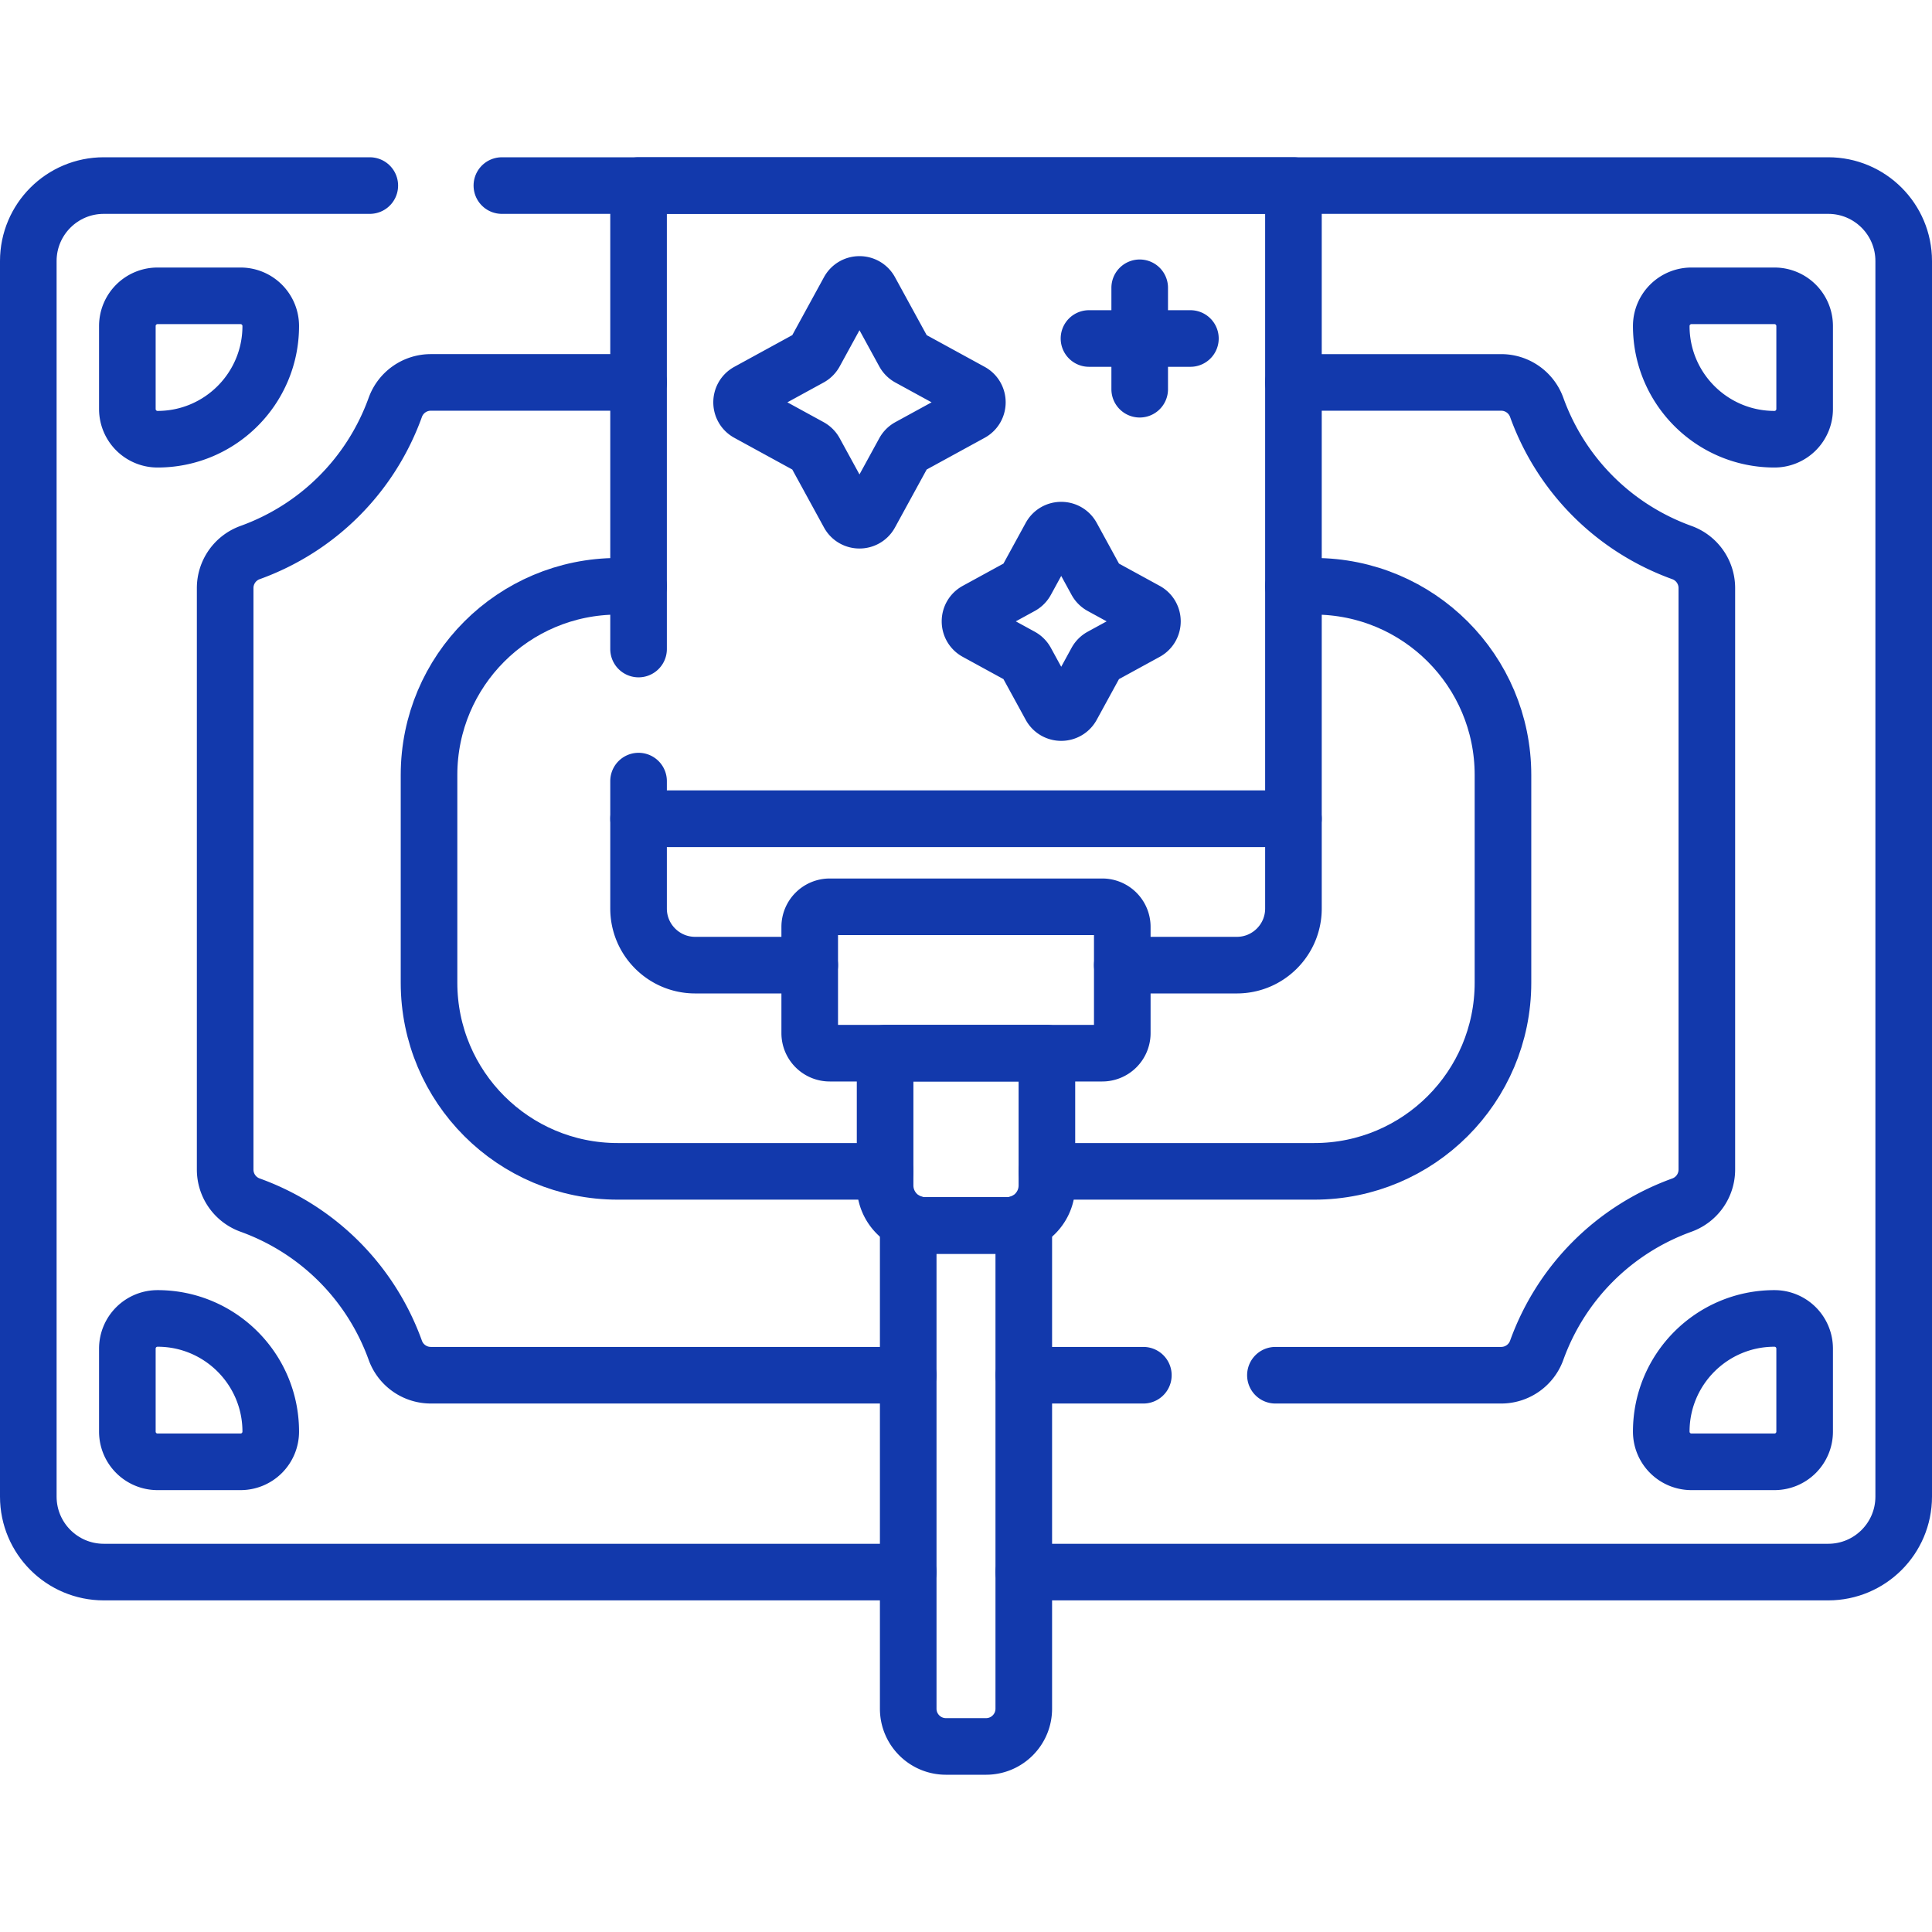 <svg xmlns="http://www.w3.org/2000/svg" version="1.1" xmlns:xlink="http://www.w3.org/1999/xlink" xmlns:svgjs="http://svgjs.com/svgjs" width="512" height="512" x="0" y="0" viewBox="0 0 512 512" style="enable-background:new 0 0 512 512" xml:space="preserve" class=""><g transform="matrix(1,0,0,1,0,0)"><path d="M271.313 416.617H484.5c11.046 0 20-8.954 20-20V69.177c0-11.046-8.954-20-20-20H133m-35 0H27.5c-11.046 0-20 8.954-20 20v327.44c0 11.046 8.954 20 20 20h213.187" style="stroke-width: 15; stroke-linecap: round; stroke-linejoin: round; stroke-miterlimit: 10;" fill="none" stroke="#1239ac" stroke-width="15" stroke-linecap="round" stroke-linejoin="round" stroke-miterlimit="10" data-original="#000000" class=""></path><path d="M41.75 116.397h0a8 8 0 0 1-8-8v-22a8 8 0 0 1 8-8h22a8 8 0 0 1 8 8v0c0 16.568-13.431 30-30 30zM470.25 116.397h0c-16.569 0-30-13.431-30-30v0a8 8 0 0 1 8-8h22a8 8 0 0 1 8 8v22a8 8 0 0 1-8 8zM63.75 387.397h-22a8 8 0 0 1-8-8v-22a8 8 0 0 1 8-8h0c16.569 0 30 13.431 30 30v0a8 8 0 0 1-8 8zM470.25 387.397h-22a8 8 0 0 1-8-8v0c0-16.569 13.431-30 30-30h0a8 8 0 0 1 8 8v22a8 8 0 0 1-8 8zM271.313 364.448H303M169.225 101.345h-55.061a10 10 0 0 0-9.406 6.605c-6.485 17.972-20.512 31.999-38.483 38.483a9.999 9.999 0 0 0-6.605 9.406v154.113a10 10 0 0 0 6.605 9.406c17.972 6.484 31.998 20.511 38.483 38.483a10 10 0 0 0 9.406 6.605h126.523M338 364.448h59.836a10 10 0 0 0 9.406-6.605c6.485-17.972 20.512-31.999 38.483-38.483a9.999 9.999 0 0 0 6.605-9.406V155.841a10 10 0 0 0-6.605-9.406c-17.972-6.485-31.998-20.512-38.483-38.483a10 10 0 0 0-9.406-6.605h-55.061" style="stroke-width: 15; stroke-linecap: round; stroke-linejoin: round; stroke-miterlimit: 10;" fill="none" stroke="#1239ac" stroke-width="15" stroke-linecap="round" stroke-linejoin="round" stroke-miterlimit="10" data-original="#000000" class=""></path><path d="M277.438 310.42h70.865c27.614 0 50-22.386 50-50v-55.047c0-27.614-22.386-50-50-50h-5.529M169.225 155.373h-5.528c-27.614 0-50 22.386-50 50v55.047c0 27.614 22.386 50 50 50h70.865" style="stroke-width: 15; stroke-linecap: round; stroke-linejoin: round; stroke-miterlimit: 10;" fill="none" stroke="#1239ac" stroke-width="15" stroke-linecap="round" stroke-linejoin="round" stroke-miterlimit="10" data-original="#000000" class=""></path><path d="M169.225 207v9.978h173.55V49.177h-173.55V172M266.819 324.768h-21.638c-1.609 0-3.128-.368-4.494-1.008v129.064c0 5.523 4.477 10 10 10h10.626c5.523 0 10-4.477 10-10V323.76a10.562 10.562 0 0 1-4.494 1.008z" style="stroke-width: 15; stroke-linecap: round; stroke-linejoin: round; stroke-miterlimit: 10;" fill="none" stroke="#1239ac" stroke-width="15" stroke-linecap="round" stroke-linejoin="round" stroke-miterlimit="10" data-original="#000000" class=""></path><path d="M234.561 279.103v35.045c0 5.865 4.755 10.62 10.62 10.62h21.638c5.865 0 10.62-4.755 10.62-10.62v-35.045h-42.878zM297.417 255.772h30.359c8.284 0 15-6.716 15-15v-23.794h-173.55v23.794c0 8.284 6.716 15 15 15h30.358M230.601 77.057 239.6 93.51c.296.541.741.986 1.282 1.282l16.453 8.999c2.237 1.223 2.237 4.436 0 5.659l-16.453 8.999a3.227 3.227 0 0 0-1.282 1.282l-8.999 16.453c-1.223 2.237-4.436 2.237-5.659 0l-8.999-16.453a3.227 3.227 0 0 0-1.282-1.282l-16.453-8.999c-2.237-1.223-2.237-4.436 0-5.659l16.453-8.999a3.227 3.227 0 0 0 1.282-1.282l8.999-16.453c1.223-2.236 4.435-2.236 5.659 0zM284.063 142.171l6.499 11.883c.296.541.741.986 1.282 1.282l11.883 6.499c2.237 1.223 2.237 4.436 0 5.659l-11.883 6.499a3.227 3.227 0 0 0-1.282 1.282l-6.499 11.883c-1.223 2.237-4.436 2.237-5.659 0l-6.499-11.883a3.227 3.227 0 0 0-1.282-1.282l-11.883-6.499c-2.237-1.223-2.237-4.436 0-5.659l11.883-6.499a3.227 3.227 0 0 0 1.282-1.282l6.499-11.883c1.223-2.236 4.435-2.236 5.659 0zM302.032 76.268v26.877M288.593 89.706h26.877" style="stroke-width: 15; stroke-linecap: round; stroke-linejoin: round; stroke-miterlimit: 10;" fill="none" stroke="#1239ac" stroke-width="15" stroke-linecap="round" stroke-linejoin="round" stroke-miterlimit="10" data-original="#000000" class=""></path><path d="M219.893 240.31h72.214a5.31 5.31 0 0 1 5.31 5.31v28.174a5.31 5.31 0 0 1-5.31 5.31h-72.214a5.31 5.31 0 0 1-5.31-5.31V245.62a5.31 5.31 0 0 1 5.31-5.31z" style="stroke-width: 15; stroke-linecap: round; stroke-linejoin: round; stroke-miterlimit: 10;" fill="none" stroke="#1239ac" stroke-width="15" stroke-linecap="round" stroke-linejoin="round" stroke-miterlimit="10" data-original="#000000" class=""></path></g></svg>